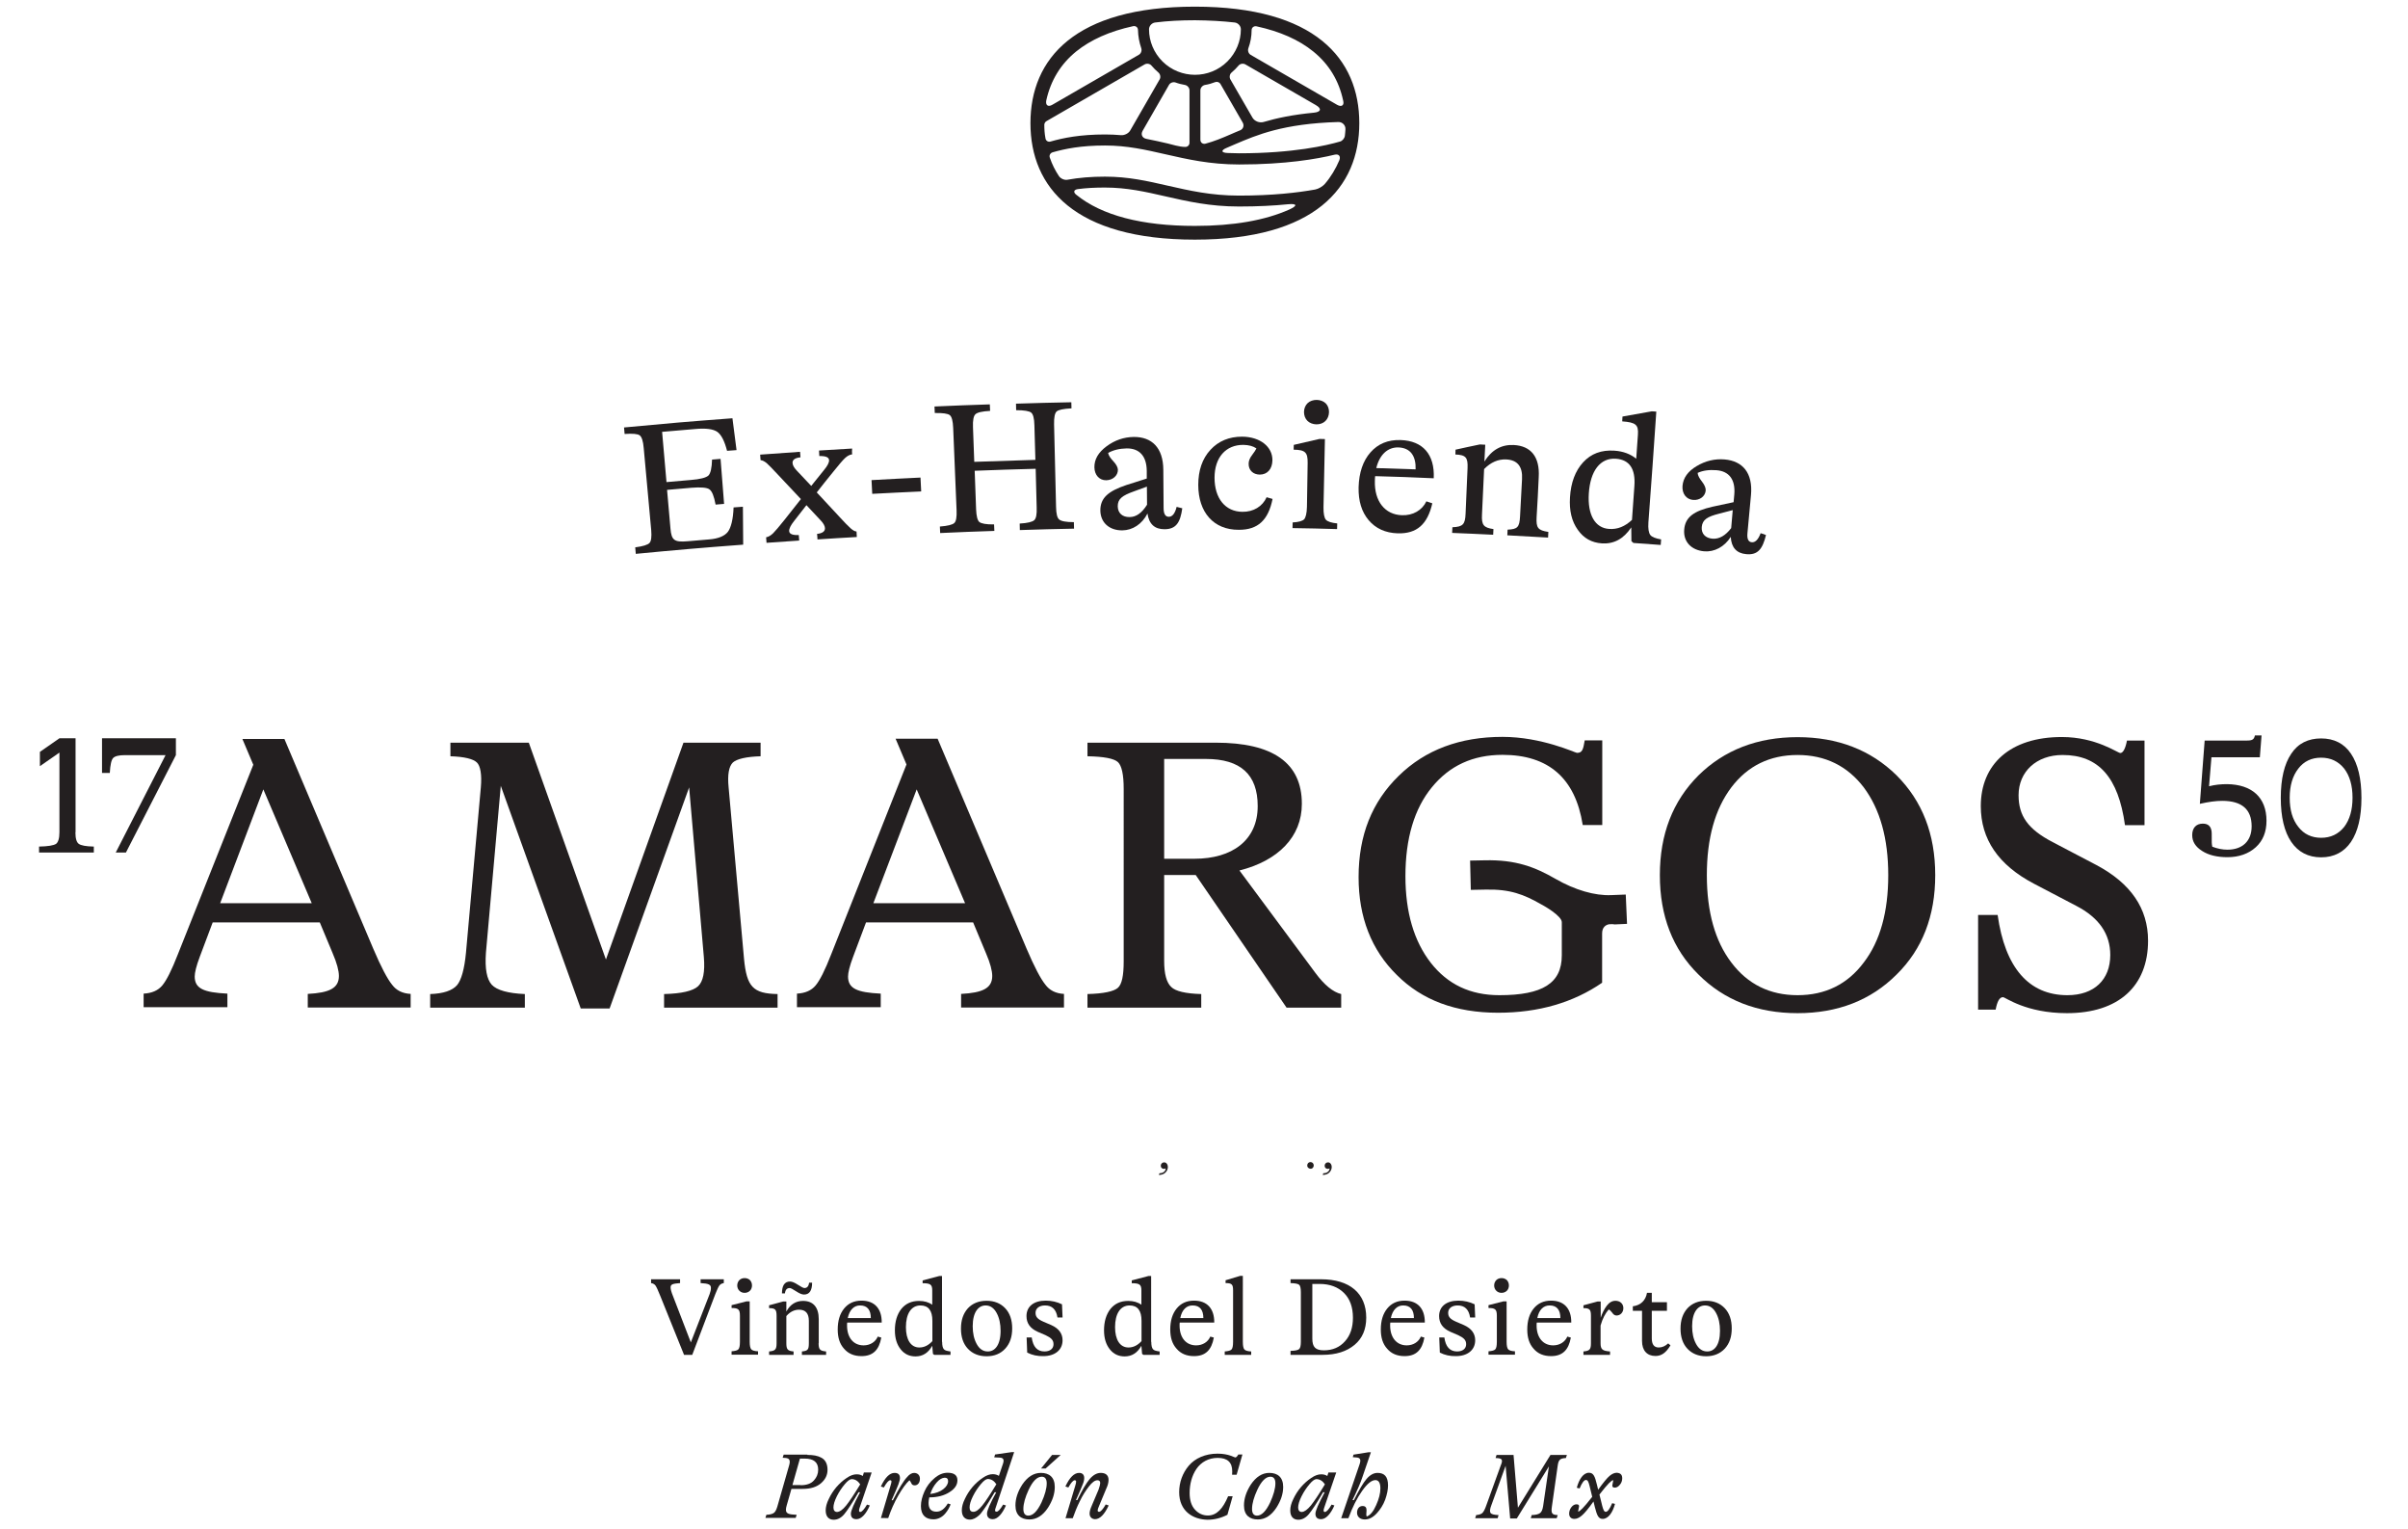 <?xml version="1.0" encoding="utf-8"?>
<!-- Generator: Adobe Illustrator 21.0.0, SVG Export Plug-In . SVG Version: 6.00 Build 0)  -->
<svg version="1.1" id="Capa_1" xmlns="http://www.w3.org/2000/svg" xmlns:xlink="http://www.w3.org/1999/xlink" x="0px" y="0px"
	 viewBox="0 0 1701.7 1080" style="enable-background:new 0 0 1701.7 1080;" xml:space="preserve">
<style type="text/css">
	.st0{fill:#231F20;}
</style>
<g>
	<path class="st0" d="M844.4,4.7c-84.8,0-116.2,36.8-116.2,82.3s31.4,82.3,116.2,82.3S960.6,132.4,960.6,87S929.3,4.7,844.4,4.7
		 M950.8,91.4c-0.1,1.5-0.2,3.1-0.4,4.5c-0.2,1.8-1.7,3.6-3.4,4.1c-9.3,2.7-32.9,8.3-71.4,8.3c-2.7,0-5.4-0.1-8-0.2
		c-4.7-0.2-5-1.9-0.6-3.7c1.9-0.8,3.8-1.6,5.8-2.5c15.3-6.5,34-14.6,73.1-15.7C948.7,86.2,951,88.5,950.8,91.4 M738,88.1
		c0-0.9,0.7-2.1,1.5-2.5l69.4-40.1c1.6-0.9,3.8-0.5,4.9,0.9c0.7,0.8,1.5,1.7,2.3,2.5c0.8,0.8,1.6,1.5,2.5,2.3
		c1.4,1.2,1.8,3.4,0.9,4.9l-20.8,36.1c-1.2,2.1-4.1,3.5-6.5,3.3c-3.6-0.3-7.3-0.5-11.2-0.5c-17.6,0-29.6,2.4-38.6,5
		c-1.8,0.5-3.4-0.6-3.6-2.4C738.2,94.5,738,91.4,738,88.1 M830.8,58.3c2.1,0.8,4.3,1.3,6.5,1.7c1.8,0.3,3.3,2,3.3,3.8v37.1
		c0,1.6-1.3,2.9-2.9,2.9c-4.6,0-9.6-1.8-12.4-2.4c-5.1-1.2-10.1-2.3-15.2-3.3c-2.9-0.6-4.1-3.1-2.6-5.7L826.1,60
		C827,58.4,829.1,57.7,830.8,58.3 M880.1,45.5l49.7,28.7c4.4,2.5,3.8,4.9-1.2,5.4c-14.8,1.4-26.3,3.8-35.7,6.6
		c-2.8,0.8-6.3-0.5-7.8-3.1l-15.6-27c-0.9-1.6-0.5-3.8,0.9-4.9c0.8-0.7,1.7-1.5,2.5-2.3c0.8-0.8,1.5-1.6,2.3-2.5
		C876.3,45,878.5,44.6,880.1,45.5 M862.4,59.2l15.8,27.4c1.2,2.1,0.4,4.6-1.9,5.5c-2.3,0.9-4.5,1.9-6.6,2.8
		c-6.2,2.7-11.8,5-17.8,6.6c-2,0.5-3.6-0.8-3.6-2.8V63.8c0-1.8,1.5-3.5,3.3-3.8c2.5-0.4,4.9-1.1,7.2-2
		C860.1,57.5,861.7,58.1,862.4,59.2 M945,74.1l-61.1-35.3c-1.6-0.9-2.3-3-1.7-4.7c1.5-4.1,2.3-8.4,2.3-12.8c0-1.9,1.7-3.1,3.5-2.7
		c16.5,3.6,29.9,9.5,40.1,17.8c11.1,9,18.1,20.6,21.1,34.7C950.1,74.4,948.1,75.8,945,74.1 M872.6,15.9c2.3,0.3,4.3,2.4,4.3,4.8
		c0,8.4-3.4,16.6-9.5,22.7c-12.6,12.6-33.2,12.6-45.9,0c-6.1-6.1-9.5-14.3-9.5-22.7c0-2.3,1.9-4.5,4.3-4.8
		c8.7-1.1,18.1-1.6,28.2-1.6C854.5,14.4,863.9,14.9,872.6,15.9 M760.6,36.3c10.2-8.2,23.6-14.2,40.1-17.8c1.9-0.4,3.5,0.8,3.5,2.7
		c0.1,4.4,0.9,8.7,2.3,12.8c0.6,1.7-0.1,3.8-1.7,4.7l-61.1,35.3c-3,1.8-5,0.4-4.3-3.1C742.5,56.9,749.5,45.3,760.6,36.3
		 M844.4,159.6c-37.6,0-65.8-7.4-83.8-22l0,0c-2.3-1.8-1.8-3.6,1.1-4c6-0.8,12.3-1.1,19.1-1.1c15.6,0,28.7,3,42.7,6.2
		c15.4,3.5,31.4,7.2,52.1,7.2c13.3,0,24.8-0.6,34.6-1.6c6.5-0.6,6.9,1,1,3.7C894,155.7,871.7,159.6,844.4,159.6 M936.2,130
		c-1.5,1.7-4.5,3.5-6.8,3.9c-12.2,2.2-30.1,4.3-53.8,4.3c-19.8,0-35.3-3.6-50.3-7c-14.4-3.3-27.9-6.4-44.4-6.4
		c-9.7,0-18.3,0.7-26.6,2.2c-2.1,0.4-4.7-0.8-5.9-2.5c-2.7-4-4.9-8.4-6.5-13.1c-0.6-1.6,0.3-3.3,2-3.8c8.8-2.5,20-4.8,37-4.8
		c15.6,0,28.7,3,42.7,6.2c15.4,3.5,31.4,7.2,52.1,7.2c32.9,0,55.1-3.9,67.4-6.9c3-0.7,4.5,1,3.4,3.9
		C943.9,119.3,940.5,125,936.2,130"/>
	<path class="st0" d="M525,358c0.1,10.7,0.1,16.1,0.2,26.8c-30.4,2.3-45.6,3.6-75.9,6.5c-0.2-1.8-0.3-2.8-0.4-4.6
		c5.5-0.7,8.9-1.8,10.1-3.1c1.2-1.3,1.6-4.3,1.2-9.1c-2.1-23.2-3.2-34.8-5.3-58c-0.4-4.9-1.4-7.8-2.8-8.9c-1.5-1.1-5-1.4-10.7-1
		c-0.2-1.8-0.3-2.8-0.4-4.6c30.6-2.9,45.9-4.2,76.6-6.5c1.2,9,1.8,13.5,2.9,22.5c-2.7,0.2-4,0.3-6.7,0.5c-1.8-6.9-4-11.3-6.9-13.4
		c-2.9-2-8.1-2.7-15.6-2c-9.4,0.8-14,1.2-23.4,2c1.3,14.2,1.9,21.3,3.1,35.5c6.9-0.6,10.3-0.9,17.2-1.5c6.5-0.5,10.7-1.6,12.4-3.1
		c1.6-1.6,2.4-5.4,2.6-11.3c2.4-0.2,3.6-0.3,6-0.5c1,12.7,1.5,19.1,2.5,31.8c-2.4,0.2-3.6,0.3-6,0.5c-1.1-5.9-2.5-9.5-4.4-10.8
		c-1.8-1.3-6.2-1.6-12.7-1.1c-6.9,0.6-10.3,0.9-17.2,1.5c1,10.9,1.4,16.4,2.4,27.3c0.7,8.3,2.7,9.8,12.1,9c6.1-0.5,9.1-0.8,15.2-1.3
		c6.5-0.5,11-2.4,13.3-5.4c2.2-3,3.7-8.8,4-17.2C521,358.3,522.4,358.2,525,358"/>
	<path class="st0" d="M602.2,321c-1.7,0.2-3.4,1.1-5.1,2.7c-1.7,1.6-4.3,4.7-8,9.3c-4.8,5.9-7.2,8.9-11.9,14.9
		c6.4,6.8,9.5,10.2,15.8,17c7.5,8.1,9.8,10.4,12.3,10.6c0.1,1.6,0.1,2.4,0.2,3.9c-11.1,0.6-16.7,1-27.8,1.7
		c-0.1-1.6-0.1-2.4-0.3-3.9c3.8-0.4,5.7-1.8,5.6-4.1c-0.1-1.6-1.1-3.4-3-5.4c-4-4.3-6.1-6.5-10.1-10.8c-3.5,4.5-5.3,6.8-8.8,11.3
		c-2.3,2.9-3.5,5.3-3.4,7c0.1,2.1,2.5,3,6.8,2.8c0.1,1.6,0.2,2.4,0.3,3.9c-9.2,0.6-13.8,0.9-23.1,1.6c-0.1-1.6-0.2-2.4-0.3-3.9
		c1.7-0.3,3.4-1.3,5-2.9c1.6-1.6,4.2-4.7,7.9-9.3c4.6-5.9,7-8.9,11.7-14.8c-6.4-6.8-9.6-10.2-16-17c-3.9-4.2-6.7-7.1-8.2-8.4
		c-1.6-1.3-3-2-4.3-2.1c-0.1-1.6-0.2-2.4-0.3-3.9c11.3-0.8,16.9-1.2,28.2-2c0.1,1.6,0.2,2.4,0.3,3.9c-3.9,0.4-5.8,1.8-5.6,4.1
		c0.1,1.6,1.2,3.4,3,5.3c4.1,4.3,6.1,6.5,10.2,10.8c3.6-4.5,5.4-6.8,9.1-11.3c2.4-2.9,3.6-5.2,3.5-6.9c-0.1-2.1-2.5-3-6.9-2.9
		c-0.1-1.6-0.1-2.4-0.2-3.9c9.4-0.6,14.1-0.9,23.4-1.4C602,318.7,602.1,319.5,602.2,321"/>
	<path class="st0" d="M650.5,337.4c0.2,3.9,0.3,5.9,0.5,9.8c-13.8,0.6-20.7,1-34.6,1.7c-0.2-3.9-0.3-5.8-0.5-9.7
		C629.7,338.4,636.7,338.1,650.5,337.4"/>
	<path class="st0" d="M757.2,288.5c-5.7,0.3-9.1,1-10.5,2.2c-1.3,1.2-1.9,4.3-1.8,9.1c0.6,23.3,0.8,35,1.4,58.3
		c0.1,4.9,0.8,7.8,2.2,8.9c1.3,1.2,4.8,1.9,10.4,1.9c0,1.8,0.1,2.8,0.1,4.6c-15.3,0.3-23,0.5-38.3,1c-0.1-1.8-0.1-2.8-0.1-4.6
		c5.6-0.3,9-1.2,10.3-2.4c1.3-1.2,1.9-4.1,1.7-9c-0.3-10.9-0.4-16.4-0.7-27.3c-17.2,0.5-25.9,0.7-43.1,1.4c0.4,10.9,0.6,16.4,1,27.3
		c0.2,4.9,1,7.8,2.3,8.9c1.4,1.1,4.8,1.8,10.4,1.7c0.1,1.8,0.1,2.8,0.2,4.6c-15.3,0.5-23,0.8-38.3,1.5c-0.1-1.8-0.1-2.8-0.2-4.6
		c5.5-0.4,9-1.3,10.2-2.5c1.3-1.2,1.8-4.2,1.6-9c-0.9-23.3-1.4-34.9-2.4-58.2c-0.2-4.9-1-7.9-2.4-9c-1.4-1.1-4.9-1.6-10.6-1.5
		c-0.1-1.8-0.1-2.8-0.2-4.6c15.6-0.7,23.5-1,39.1-1.5c0.1,1.8,0.1,2.8,0.2,4.6c-5.7,0.3-9.1,1.1-10.4,2.4c-1.3,1.2-1.9,4.3-1.7,9.2
		c0.4,9.8,0.5,14.6,0.9,24.4c17.3-0.6,25.9-0.9,43.2-1.4c-0.3-9.8-0.4-14.6-0.7-24.4c-0.1-4.9-0.9-7.9-2.3-9
		c-1.4-1.1-4.9-1.7-10.6-1.7c-0.1-1.8-0.1-2.8-0.1-4.6c15.6-0.5,23.5-0.7,39.1-1C757.1,285.7,757.1,286.6,757.2,288.5"/>
	<path class="st0" d="M835.5,359.1c-1.4,10-4.3,14.8-12.6,14.8c-6.9,0-10.9-3.6-12-11.1c-3.8,7.5-10.5,11.8-17.7,11.9
		c-9.1,0.1-15.4-5.3-15.6-13.9c-0.1-9,5.6-13.8,18.3-18.1c5.8-1.9,8.7-2.8,14.5-4.6c0-2.2,0-3.2,0-5.4c-0.1-10.5-5.2-16-14.2-15.9
		c-5.2,0.1-9.5,1.2-13.1,3.2c0.3,1.8,1.7,3.8,3.7,5.9c2,2.1,3.1,4.2,3.2,5.9c0.1,4.1-3.5,7.4-8.2,7.5c-4.9,0.1-8.3-3.7-8.4-9.1
		c-0.1-5.7,2.8-10.6,8.6-14.9c5.8-4.3,12.2-6.5,19.2-6.6c12.7-0.1,20.8,7.5,20.9,23.2c0.1,10.8,0.1,16.2,0.2,27
		c0,4.1,1.2,6.2,3.7,6.2c2.5,0,4.4-2.4,5.5-7C833.1,358.5,833.9,358.7,835.5,359.1 M810.6,356.6c0-5.1-0.1-7.7-0.1-12.8
		c-3.7,1.4-5.6,2-9.3,3.4c-8.1,2.9-11.4,5.3-11.3,10.6c0.1,4.7,3.3,7.6,8.4,7.5C803,365.3,807,362.3,810.6,356.6"/>
	<path class="st0" d="M846.8,342.6c0-10.2,2.8-18.5,8.6-24.8c5.7-6.2,13.2-9.3,22.4-9.3c12.7,0.1,21.5,7.1,21.4,16.7
		c-0.1,6.2-3.6,10.1-8.9,10.1c-4.7,0-8-3.1-7.9-7.7c0-2,0.8-4,2.5-6.2c1.6-2.1,2.6-3.7,3-4.6c-2.3-1.6-5.3-2.4-9.2-2.5
		c-12.5-0.1-20.4,9-20.4,23.2c0,14.6,7.6,24,19.7,24.1c7.8,0.1,14.2-3.8,17.1-10.3c1.7,0.5,2.5,0.7,4.2,1.2
		c-3,14.9-10.3,21.9-23.9,21.8C857.7,374.4,846.8,362,846.8,342.6"/>
	<path class="st0" d="M913.4,373.1c0-1.6,0-2.4,0.1-4c4.1-0.2,6.9-1,8.1-2.2c1.1-1.2,1.9-4.2,2-8.8c0.2-12.4,0.3-18.6,0.5-31
		c0.1-7.5-1.7-9.3-9.9-9.4c0-1.4,0-2.1,0.1-3.4c7.3-1.7,10.9-2.5,18.2-4.2c1.5,0,2.3,0,3.8,0.1c-0.4,19.3-0.6,28.9-1,48.1
		c-0.1,4.6,0.6,7.7,1.7,8.9c1.2,1.3,3.9,2.2,8,2.6c0,1.6-0.1,2.4-0.1,4C932.2,373.4,925.9,373.3,913.4,373.1 M923.9,297.3
		c-3.2-3.2-3.2-9.3,0.2-12.5c3.3-3.1,9.6-3,12.8,0.2c3.2,3.2,3,9.4-0.3,12.5C933.3,300.7,927.1,300.5,923.9,297.3"/>
	<path class="st0" d="M971.8,336.4c-0.1,0.7-0.2,1.8-0.2,3.4c-0.4,14.2,7,23.8,19.1,24.2c7.8,0.3,14.3-3.5,17.3-9.8
		c1.7,0.5,2.5,0.8,4.2,1.4c-3.4,14.8-10.9,21.6-24.5,21.2c-8.7-0.3-15.5-3.4-20.5-9.3c-4.9-5.8-7.3-13.5-7.1-23.2
		c0.3-10.4,3.1-18.7,8.4-24.7c5.3-6,12.3-9,21.3-8.7c15.7,0.5,24.2,10.2,23.4,27C996.6,337.1,988.4,336.9,971.8,336.4 M972.6,330.7
		c11.1,0.3,16.7,0.5,27.8,0.9c0.3-9.4-3.6-15.2-12.2-15.5C980.7,315.9,974.9,321.2,972.6,330.7"/>
	<path class="st0" d="M1085.9,365.4c-0.4,7.5,0.9,9.3,8.3,10.4c-0.1,1.6-0.1,2.4-0.2,4c-11.5-0.7-17.3-1-28.8-1.6
		c0.1-1.6,0.1-2.4,0.2-4c7-0.3,8.4-1.7,8.8-9.4c0.6-10.5,0.8-15.8,1.4-26.3c0.5-8.8-3.2-13.5-11.1-13.9c-5.7-0.3-11,2-15.7,6.8
		c-0.6,12.9-0.9,19.3-1.5,32.1c-0.4,7.5,1.2,9.3,8.1,10.3c-0.1,1.6-0.1,2.4-0.2,4c-11.6-0.6-17.4-0.8-29-1.3c0.1-1.6,0.1-2.4,0.2-4
		c7.4-0.3,9-2,9.3-9.5c0.6-12.9,0.9-19.4,1.4-32.3c0.3-7.5-1.2-9.3-8.6-9.6c0.1-1.4,0.1-2.1,0.1-3.4c6.9-1.5,10.3-2.3,17.2-3.7
		c1.5,0.1,2.2,0.1,3.8,0.2c-0.2,4.7-0.3,7.1-0.6,11.9c5.1-8.2,12-12.1,20.7-11.7c12.2,0.6,18.5,8.4,17.7,22.6
		C1086.9,348.2,1086.6,353.9,1085.9,365.4"/>
	<path class="st0" d="M1164.9,369.1c-0.3,4.3,0.2,7.3,1.3,8.8c1.1,1.5,3.7,2.5,7.7,3.2c-0.1,1.6-0.2,2.4-0.3,3.9
		c-7.7-0.6-11.6-0.9-19.3-1.4c-0.5-0.5-0.8-0.8-1.4-1.3c0-3.9-0.1-5.8-0.1-9.7c-5.4,8.1-12.2,11.8-20.7,11.3
		c-7.3-0.5-12.9-3.6-17.1-9.6c-4.3-6-6.1-13.6-5.5-22.9c0.6-10.4,3.7-18.7,9.3-24.8c5.6-6.1,12.9-8.8,22-8.2
		c6.3,0.4,11.5,2.4,15.5,5.7c0.5-6.8,0.7-10.2,1.2-17c0.5-7-1.5-8.7-11.1-9.4c0.1-1.4,0.1-2.1,0.2-3.4c8.3-1.5,12.4-2.2,20.7-3.7
		c1.3,0.1,1.9,0.1,3.2,0.2C1168.4,322.2,1167.2,337.8,1164.9,369.1 M1153.3,367.3c0.7-9.6,1-14.4,1.7-23.9
		c0.9-12.2-3.5-18.6-13-19.3c-11.2-0.8-18.2,8.7-19.2,24.5c-1,15.1,4.4,24.5,14.4,25.1C1143,374.1,1148.3,372,1153.3,367.3"/>
	<path class="st0" d="M1248,378c-2.4,9.8-5.7,14.3-14,13.5c-6.8-0.6-10.5-4.7-10.9-12.2c-4.5,7.1-11.6,10.8-18.8,10.2
		c-9.1-0.8-14.8-6.8-14.1-15.3c0.7-8.9,6.9-13.2,20-16.2c5.9-1.3,8.9-1.9,14.9-3.2c0.2-2.2,0.3-3.2,0.5-5.4
		c0.9-10.5-3.6-16.5-12.6-17.2c-5.2-0.4-9.6,0.2-13.3,1.9c0.1,1.9,1.3,3.9,3.1,6.2c1.8,2.3,2.7,4.5,2.6,6.2
		c-0.3,4.1-4.2,7.1-8.9,6.7c-4.9-0.4-7.9-4.5-7.5-9.9c0.5-5.7,3.8-10.3,10-14c6.2-3.7,12.8-5.3,19.8-4.7c12.7,1.1,20,9.5,18.6,25.1
		c-1,10.8-1.5,16.2-2.5,26.9c-0.4,4.1,0.6,6.3,3.1,6.5c2.5,0.2,4.6-2,6.2-6.4C1245.7,377.1,1246.5,377.4,1248,378 M1223.4,373.1
		c0.5-5.1,0.7-7.6,1.1-12.7c-3.8,1-5.7,1.5-9.6,2.5c-8.3,2.1-11.8,4.2-12.3,9.4c-0.4,4.7,2.5,7.9,7.7,8.3
		C1215,380.9,1219.4,378.4,1223.4,373.1"/>
	<path class="st0" d="M263.8,670.3c5.5,12.9,9.9,21.2,13.2,25.3c3,4.1,7.4,6.3,13.2,6.6v9.6h-72.7v-9.6c15.4-0.8,22-4.1,22-12.7
		c0-3.6-1.4-9.1-4.4-16l-9.1-21.8h-75.7l-9.1,24.2c-2.5,6.6-3.6,11.3-3.6,14c0,8.5,6.3,11.3,23.1,12.1v9.6h-59.2v-9.6
		c5.8-0.3,10.2-2.2,13.2-5.8c3-3.6,6.6-10.7,11-22L179,540.3l-7.7-18.2H201L263.8,670.3z M155.6,638.1h64.7l-34.2-80.4L155.6,638.1z
		"/>
	<path class="st0" d="M525.8,677.5c1.9,19.6,6.3,24.5,23.7,24.8v9.6h-80.2v-9.6c12.4-0.3,20.4-2.2,24-5.5c3.6-3.3,5-10.2,4.1-20.7
		L487,556.3l-56.2,156.2h-20.4l-56.5-157.3l-10.5,117.9c-0.8,11.3,0.6,18.7,4.1,22.6c3.6,3.9,11.6,6.1,23.4,6.6v9.6h-66.9v-9.6
		c9.4-0.3,15.7-2.5,19-6.3c3-3.6,5.2-11.3,6.3-22.9l10.5-116.8c0.8-9.1-0.3-15.2-2.8-17.6c-2.5-2.5-8.8-4.1-18.7-4.4v-9.6h55.4
		l54.5,153.2l54.8-153.2h54.5v9.6c-10.2,0.3-16.8,1.9-19.6,4.4c-2.8,2.8-3.9,8.5-3,17.6L525.8,677.5z"/>
	<path class="st0" d="M725.5,670.3c5.5,12.9,9.9,21.2,13.2,25.3c3,4.1,7.4,6.3,13.2,6.6v9.6h-72.7v-9.6c15.4-0.8,22-4.1,22-12.7
		c0-3.6-1.4-9.1-4.4-16l-9.1-21.8H612l-9.1,24.2c-2.5,6.6-3.6,11.3-3.6,14c0,8.5,6.3,11.3,23.1,12.1v9.6h-59.2v-9.6
		c5.8-0.3,10.2-2.2,13.2-5.8c3-3.6,6.6-10.7,11-22l53.2-134.1l-7.7-18.2h29.7L725.5,670.3z M617.2,638.1H682l-34.2-80.4L617.2,638.1
		z"/>
	<path class="st0" d="M929.6,687.4c6.3,8.5,12.4,13.5,18.2,14.9v9.6h-38.6L845,618.2h-22.3v60.6c0,9.4,1.7,15.4,5,18.5
		c3,3,10.2,4.7,21.2,5v9.6h-80.4v-9.6c11.6-0.3,18.7-1.9,21.5-4.4s4.1-8.5,4.1-18.7V557.4c0-10.2-1.4-16.5-4.1-19s-9.9-3.9-21.5-4.1
		v-9.6h90.6c40.5,0,60.9,14.3,60.9,43.2c0,23.4-16.8,40.2-44.1,47.1L929.6,687.4z M822.7,606.7h21.5c26.4,0,44.6-12.9,44.6-37.2
		c0-22.3-12.1-33.3-36.6-33.3h-29.5V606.7z"/>
	<path class="st0" d="M1270.3,715.8c-28.4,0-51.8-9.1-70-27.3c-18.2-17.9-27.3-41.3-27.3-70.2c0-28.9,9.1-52.3,27.3-70.5
		c18.2-17.9,41.6-27,70-27c28.4,0,51.8,9.1,70,27c18.2,18.2,27.3,41.6,27.3,70.5c0,28.9-9.1,52.3-27.3,70.2
		C1322.1,706.7,1298.7,715.8,1270.3,715.8 M1270.3,703.1c19.6,0,35.3-7.7,46.8-23.1c11.6-15.1,17.3-35.8,17.3-61.7
		c0-25.9-5.8-46.6-17.3-62c-11.6-15.2-27.3-22.9-46.8-22.9c-19.6,0-35.3,7.7-46.8,22.9c-11.6,15.4-17.3,36.1-17.3,62
		c0,25.9,5.8,46.6,17.3,61.7C1235.1,695.4,1250.8,703.1,1270.3,703.1"/>
	<path class="st0" d="M1415.5,704.5c-2.5,0-4.1,3-5.2,8.8h-12.4v-66.9h13.8c5.2,37.2,22,56.7,49.3,56.7c19,0,30.3-11,30.3-28.4
		c0-14.9-8-26.4-24-34.7l-30-15.7c-25.1-13.2-37.5-31.4-37.5-54.8c0-29.5,20.7-48.8,57.3-48.8c24.2,0,39.4,11.3,41.3,11.3
		s3.6-3,4.7-8.8h12.4V583h-13.8c-4.7-33.9-18.7-49.6-44.1-49.6c-18.5,0-31.1,11.8-31.1,28.4c0,14.6,6.6,24,24,33.1l31.1,16.3
		c24.2,12.9,36.4,30.6,36.4,53.4c0,32-20.7,51.2-57.3,51.2C1431.5,715.8,1417.2,704.5,1415.5,704.5"/>
	<path class="st0" d="M1141.1,653.1l8.7-0.4l-0.9-20.7l-10.3,0.4c-11.6,0.5-25.6-3.6-39.2-11.4c-14.7-8.5-28.3-13.7-50.1-13.2
		l-10.4,0.2l0.5,20.7l10.4-0.2c17.3-0.4,27.1,3.4,39.3,10.4c0.4,0.2,0.9,0.5,1.3,0.7l0,0c0,0,13.6,7.5,13.3,12.1V675
		c0,19.6-13.5,28.1-44.1,28.1c-20.7,0-36.6-7.7-48.5-22.9c-11.8-15.2-17.9-35.5-17.9-61.2c0-26.7,6.3-47.7,18.7-62.8
		c12.4-15.2,28.9-22.9,49.9-22.9c32.5,0,51.5,16.5,56.7,49.6h13.8v-59.8h-12.4c-1.1,6.9-1.9,8.8-5.5,8.8c-1.1,0-24.8-11.3-52.6-11.3
		c-30,0-54.5,9.1-73.3,27.5c-19,18.5-28.4,42.1-28.4,71.6c0,28.4,9.1,51.5,27,69.1c17.9,17.9,41.6,26.7,71.6,26.7
		c28.6,0,53.2-7.2,73.5-21.2v-34.8c0-4.4,2.5-6,4.8-6.5c0.8,0,1.6,0,2.4-0.1L1141.1,653.1z"/>
	<path class="st0" d="M53.3,588c0,4.4,0.8,7.1,2.4,8.2c1.5,1.1,5,1.8,10.6,1.9v4.2H27.6v-4.2c6.3-0.1,10.3-0.8,12-1.9
		c1.5-1.1,2.4-3.8,2.4-8.2v-56.3l-13.8,9.6v-10.1l13.8-9.6h11.4V588z"/>
	<path class="st0" d="M72.2,521.6h52.1v11.9L89,602.3h-7.2l35.2-68.8H88.3c-4.3,0-7,0.7-8.3,2c-1.3,1.3-2.1,4.9-2.4,10.6h-5.5V521.6
		z"/>
	<path class="st0" d="M1601.7,579.9c0,7.8-2.5,14.1-7.6,18.7c-5.1,4.6-11.9,7-20,7c-7.2,0-13.3-1.4-17.9-4.4c-4.6-2.9-7-6.5-7-11.2
		c0-5.1,2.8-8.1,7.5-8.1c3.7,0,5.7,1.8,6.2,5.5c0.1,0.6,0.1,2,0.1,4.5c-0.1,2.5,0,4.5,0.4,6.3c3.7,1.4,7.2,2.1,10.7,2.1
		c10.6,0,17.1-6.1,17.1-16.5c0-12-6.9-18-20.8-18c-4.4,0-9.6,0.7-15.8,2.1l3.4-44.7h29.8c3.8,0,5.1-0.7,5.7-3.6h4.7l-1.2,15.4h-34.2
		l-1.7,20.5c4.2-1.1,8.3-1.5,12.7-1.5C1591.3,554.2,1601.7,563.3,1601.7,579.9"/>
	<path class="st0" d="M1640.3,521.7c9.1,0,16.3,3.6,21.1,10.8c4.9,7.2,7.4,17.7,7.4,31.2c0,13.5-2.5,23.8-7.4,31.1
		c-4.9,7.2-12,10.9-21.1,10.9c-9.1,0-16.2-3.7-21.1-10.9c-4.9-7.2-7.4-17.6-7.4-31.1c0-13.5,2.5-24,7.4-31.2
		C1624,525.2,1631.2,521.7,1640.3,521.7 M1640.3,535.3c-6.8,0-12.2,2.6-16.1,7.7c-4,5.1-6.1,12-6.1,20.6c0,8.7,2,15.5,6.1,20.6
		c3.9,5.1,9.4,7.7,16.1,7.7c6.8,0,12.2-2.6,16.3-7.7c3.9-5.1,5.9-12,5.9-20.6c0-8.7-2-15.5-5.9-20.6
		C1652.5,537.9,1647.1,535.3,1640.3,535.3"/>
	<path class="st0" d="M495,903.8h16.5v2.7c-1.4,0.2-2.5,0.8-3.2,1.8c-0.7,1-1.6,3-2.8,6l-16.3,42.9h-5.8l-16.7-41.4
		c-1.6-4.1-2.8-6.6-3.5-7.6c-0.7-0.9-1.7-1.5-3.1-1.7v-2.7h20.5v2.7c-5.4,0.4-6.7,0.9-6.7,3.1c0,1.2,0.5,3.2,1.7,6.1l12.6,32.7
		l13.3-34.2c0.6-1.6,0.9-3,0.9-4.3c0-2.3-1.6-3.1-7.3-3.4V903.8z"/>
	<path class="st0" d="M517,957.1v-2.4c2.4-0.2,4.1-0.6,4.8-1.4c0.7-0.7,1.1-2.5,1.1-5.3v-18.4c0-4.5-1.1-5.5-5.9-5.5v-2l10.6-2.7
		h2.2v28.6c0,2.7,0.4,4.5,1.1,5.3c0.7,0.8,2.4,1.3,4.8,1.4v2.4H517z M522.5,911.9c-2-1.9-2-5.5,0-7.5c1.9-1.9,5.5-1.9,7.5,0
		c1.9,2,1.9,5.6,0,7.5C528,913.9,524.4,913.9,522.5,911.9"/>
	<path class="st0" d="M578.5,948.9c0,4.5,0.9,5.5,5.3,5.9v2.4h-17.1v-2.4c4.2-0.4,4.9-1.3,4.9-5.9v-15.7c0-5.3-2.3-7.9-6.9-7.9
		c-3.4,0-6.4,1.5-9,4.5v19.1c0,4.5,0.9,5.5,5.1,5.9v2.4h-17.3v-2.4c4.4-0.4,5.3-1.4,5.3-5.9v-19.2c0-4.5-0.9-5.5-5.3-5.5v-2l10-2.7
		h2.2v7.1c2.7-5,6.7-7.5,11.8-7.5c7.1,0,11.1,4.4,11.1,12.9V948.9z M554.7,913.8h-2.1c0-5.6,1.9-8.4,5.7-8.4c1.5,0,3.3,0.8,5.6,2.3
		c2.3,1.5,3.8,2.3,4.6,2.3c1.9,0,3-1.3,3.3-3.8h2.1c0,5.6-1.9,8.4-5.7,8.4c-1.5,0-3.3-0.8-5.6-2.3c-2.3-1.5-3.8-2.3-4.5-2.3
		C556.1,910,555,911.2,554.7,913.8"/>
	<path class="st0" d="M598.7,934.5c-0.1,0.4-0.1,1.1-0.1,2c0,8.5,4.5,14,11.7,14c4.6,0,8.4-2.4,10-6.2l2.5,0.7
		c-1.6,8.9-6,13.1-14,13.1c-5.2,0-9.3-1.7-12.3-5.2c-3.1-3.4-4.5-7.9-4.5-13.6c0-6.2,1.5-11.1,4.5-14.8c3-3.7,7.1-5.6,12.3-5.6
		c9.2,0,14.4,5.6,14.3,15.5H598.7z M599.1,931.2h16.3c0-5.6-2.4-8.9-7.5-8.9C603.6,922.2,600.3,925.4,599.1,931.2"/>
	<path class="st0" d="M665.8,948c0,2.6,0.4,4.3,1.2,5.2c0.7,0.9,2.3,1.3,4.7,1.6v2.4h-11.5l-0.9-0.7l-0.5-5.7
		c-2.8,5-6.7,7.5-11.8,7.5c-4.3,0-7.8-1.6-10.5-5c-2.7-3.4-4.1-7.8-4.1-13.4c0-6.2,1.5-11.2,4.5-15.1c3.1-3.8,7.2-5.7,12.6-5.7
		c3.7,0,6.8,0.9,9.3,2.7v-10.1c0-4.2-1.3-5.1-6.8-5.1v-2l11.8-3.1h1.9V948z M658.9,947.5v-14.3c0-7.3-2.8-10.9-8.4-10.9
		c-6.6,0-10.3,5.9-10.3,15.3c0,9,3.5,14.4,9.5,14.4C653.1,952,656.1,950.5,658.9,947.5"/>
	<path class="st0" d="M697.2,958.2c-5.5,0-9.9-1.8-13.2-5.3c-3.3-3.5-4.9-8.3-4.9-14.2c0-6,1.6-10.7,4.9-14.4
		c3.3-3.5,7.7-5.3,13.2-5.3c5.5,0,9.9,1.8,13.2,5.3c3.3,3.5,4.9,8.3,4.9,14.2c0,6-1.6,10.7-4.9,14.3
		C707.1,956.4,702.7,958.2,697.2,958.2 M707.1,940.2c0-4.9-0.9-9.1-2.8-12.6c-1.9-3.5-4.5-5.3-7.8-5.3c-4.9,0-9.1,4.5-9.1,14.7
		c0,4.9,0.9,9,2.8,12.5c1.9,3.5,4.5,5.3,7.8,5.3C702.9,954.9,707.1,950.5,707.1,940.2"/>
	<path class="st0" d="M725.9,955.6l-0.4-10.7h3.6c0.9,6.6,3.9,9.9,9,9.9c4,0,6.4-2,6.4-5.1c0-2.9-1.6-4.5-5.6-6.4l-5.6-2.4
		c-5.3-2.4-7.9-6-7.9-11.1c0-6.8,5.2-10.9,13.6-10.9c4.2,0,8,0.9,11.5,2.6l0.4,9.3h-3.6c-0.9-5.7-3.8-8.5-8.8-8.5
		c-4,0-6.7,2-6.7,5.2c0,2.9,1.5,4.5,5.6,6.3l5.6,2.4c5.3,2.4,7.9,6,7.9,10.7c0,6.8-5.3,11.2-13.6,11.2
		C733.2,958.2,729.4,957.4,725.9,955.6"/>
	<path class="st0" d="M813.6,948c0,2.6,0.4,4.3,1.2,5.2c0.7,0.9,2.3,1.3,4.7,1.6v2.4H808l-0.9-0.7l-0.5-5.7c-2.8,5-6.7,7.5-11.8,7.5
		c-4.3,0-7.8-1.6-10.5-5c-2.7-3.4-4.1-7.8-4.1-13.4c0-6.2,1.5-11.2,4.5-15.1c3.1-3.8,7.2-5.7,12.6-5.7c3.7,0,6.8,0.9,9.3,2.7v-10.1
		c0-4.2-1.3-5.1-6.8-5.1v-2l11.8-3.1h1.9V948z M806.7,947.5v-14.3c0-7.3-2.8-10.9-8.4-10.9c-6.6,0-10.3,5.9-10.3,15.3
		c0,9,3.5,14.4,9.5,14.4C800.9,952,803.9,950.5,806.7,947.5"/>
	<path class="st0" d="M833.7,934.5c-0.1,0.4-0.1,1.1-0.1,2c0,8.5,4.5,14,11.7,14c4.6,0,8.4-2.4,10-6.2l2.5,0.7
		c-1.6,8.9-6,13.1-14,13.1c-5.2,0-9.3-1.7-12.3-5.2c-3.1-3.4-4.5-7.9-4.5-13.6c0-6.2,1.5-11.1,4.5-14.8c3-3.7,7.1-5.6,12.3-5.6
		c9.2,0,14.4,5.6,14.3,15.5H833.7z M834.1,931.2h16.3c0-5.6-2.4-8.9-7.5-8.9C838.5,922.2,835.2,925.4,834.1,931.2"/>
	<path class="st0" d="M878.3,948.1c0,2.7,0.4,4.6,1.1,5.3c0.7,0.8,2.4,1.3,4.8,1.4v2.4h-18.7v-2.4c2.4-0.2,4.1-0.6,4.8-1.4
		c0.7-0.7,1.1-2.5,1.1-5.3v-36.5c0-4.2-0.9-5.1-5.3-5.1v-2l10.3-3.1h1.9V948.1z"/>
	<path class="st0" d="M912,957.1v-2.7c3.3-0.1,5.3-0.5,6.1-1.3c0.8-0.7,1.2-2.4,1.2-5.3v-34.7c0-2.9-0.4-4.7-1.2-5.4
		c-0.8-0.7-2.8-1.1-6.1-1.2v-2.7h21.6c20.2,0,31.9,9.9,31.9,27.1c0,8.2-2.7,14.6-8.2,19.2c-5.6,4.7-13.1,7.1-22.7,7.1H912z
		 M950.5,947.6c3.8-4.2,5.6-9.8,5.6-16.6c0-7.5-2.1-13.3-6.3-17.5c-4.2-4.2-10-6.4-17.3-6.4h-5.1v38.6c0,6,2.2,8.3,8.2,8.3
		C941.7,954,946.7,951.9,950.5,947.6"/>
	<path class="st0" d="M982.5,934.5c-0.1,0.4-0.1,1.1-0.1,2c0,8.5,4.6,14,11.7,14c4.6,0,8.4-2.4,10-6.2l2.5,0.7
		c-1.6,8.9-6,13.1-14,13.1c-5.2,0-9.3-1.7-12.3-5.2c-3.1-3.4-4.5-7.9-4.5-13.6c0-6.2,1.5-11.1,4.5-14.8c3-3.7,7.1-5.6,12.3-5.6
		c9.2,0,14.4,5.6,14.3,15.5H982.5z M982.9,931.2h16.3c0-5.6-2.4-8.9-7.5-8.9C987.4,922.2,984.1,925.4,982.9,931.2"/>
	<path class="st0" d="M1017.5,955.6l-0.4-10.7h3.6c0.9,6.6,3.9,9.9,9,9.9c4,0,6.4-2,6.4-5.1c0-2.9-1.6-4.5-5.6-6.4l-5.6-2.4
		c-5.3-2.4-7.9-6-7.9-11.1c0-6.8,5.2-10.9,13.6-10.9c4.2,0,8,0.9,11.5,2.6l0.4,9.3h-3.6c-0.9-5.7-3.8-8.5-8.8-8.5
		c-4,0-6.7,2-6.7,5.2c0,2.9,1.5,4.5,5.6,6.3l5.6,2.4c5.3,2.4,7.9,6,7.9,10.7c0,6.8-5.3,11.2-13.6,11.2
		C1024.8,958.2,1021,957.4,1017.5,955.6"/>
	<path class="st0" d="M1051.9,957.1v-2.4c2.4-0.2,4.1-0.6,4.8-1.4c0.7-0.7,1.1-2.5,1.1-5.3v-18.4c0-4.5-1.1-5.5-5.9-5.5v-2l10.6-2.7
		h2.2v28.6c0,2.7,0.4,4.5,1.1,5.3c0.7,0.8,2.4,1.3,4.8,1.4v2.4H1051.9z M1057.4,911.9c-2-1.9-2-5.5,0-7.5c1.9-1.9,5.5-1.9,7.5,0
		c1.9,2,1.9,5.6,0,7.5C1062.9,913.9,1059.3,913.9,1057.4,911.9"/>
	<path class="st0" d="M1086,934.5c-0.1,0.4-0.1,1.1-0.1,2c0,8.5,4.6,14,11.7,14c4.6,0,8.4-2.4,10-6.2l2.5,0.7
		c-1.6,8.9-6,13.1-14,13.1c-5.2,0-9.3-1.7-12.3-5.2c-3.1-3.4-4.5-7.9-4.5-13.6c0-6.2,1.5-11.1,4.5-14.8c3-3.7,7.1-5.6,12.3-5.6
		c9.2,0,14.4,5.6,14.3,15.5H1086z M1086.4,931.2h16.3c0-5.6-2.4-8.9-7.5-8.9C1090.8,922.2,1087.5,925.4,1086.4,931.2"/>
	<path class="st0" d="M1147.2,924.2c0,3.1-2.2,5.2-4.8,5.2c-1.2,0-2.2-0.6-3.1-2c-1-1.3-1.8-2-2.4-2.3c-2.4,2.7-4.4,6.4-5.8,11.4
		v12.4c0,4.5,1.3,5.5,6.7,5.9v2.4H1119v-2.4c4.4-0.4,5.3-1.4,5.3-5.9v-19.2c0-4.5-0.9-5.5-5.3-5.5v-2l10-2.7h2.2V931
		c1-3.1,2.4-6,4.2-8.4c1.8-2.4,3.9-3.6,6.2-3.6C1144.8,919,1147.2,921,1147.2,924.2"/>
	<path class="st0" d="M1180.5,950.5c-3.2,5.3-6.4,7.5-10.6,7.5c-6,0-9.5-3.9-9.5-10.6v-21.3h-6.5v-3.2c5.6-0.7,9.1-4.2,10-9.5h3.4
		v6.6h10.7v6.1h-10.7v19.5c0,4.2,1.6,6.4,4.9,6.4c2.4,0,4.5-0.9,6.7-2.9L1180.5,950.5z"/>
	<path class="st0" d="M1205.7,958.2c-5.5,0-9.9-1.8-13.2-5.3c-3.3-3.5-4.9-8.3-4.9-14.2c0-6,1.6-10.7,4.9-14.4
		c3.3-3.5,7.7-5.3,13.2-5.3c5.5,0,9.9,1.8,13.2,5.3c3.3,3.5,4.9,8.3,4.9,14.2c0,6-1.6,10.7-4.9,14.3
		C1215.5,956.4,1211.1,958.2,1205.7,958.2 M1215.5,940.2c0-4.9-0.9-9.1-2.8-12.6c-1.9-3.5-4.5-5.3-7.8-5.3c-4.9,0-9.1,4.5-9.1,14.7
		c0,4.9,0.9,9,2.8,12.5c1.9,3.5,4.5,5.3,7.8,5.3C1211.4,954.9,1215.5,950.5,1215.5,940.2"/>
	<path class="st0" d="M570.6,1027.9c4.1,0,7.2,0.5,9.9,2c2.8,1.5,4.3,4.4,4.3,8.5c0,3.7-1.5,6.8-4.6,9.5c-3.1,2.7-7.4,4-12.9,4h-8
		l-3.3,11.5c-0.4,1.3-0.6,2.4-0.6,3.2c0,2.8,2,3.4,7.6,3.6l-0.7,2.2h-21.4l0.7-2.2c2.3-0.1,4-0.5,5.1-1.2c1.1-0.7,1.9-2.2,2.6-4.5
		l8.4-29.3c0.3-1,0.4-1.8,0.4-2.4c0-2.4-1.5-2.8-5-2.9l0.7-2.2H570.6z M565.8,1049.3c4.2,0,7.4-1.1,9.4-3.4c2-2.2,3-4.7,3-7.6
		c0-5.2-3.2-7.8-9.5-7.8h-3.4l-5.3,18.7H565.8z"/>
	<path class="st0" d="M612.7,1063l2,0.6c-2.6,5.9-5.9,9.7-9.4,9.7c-2.7,0-4-1.3-4-3.9c0-2,2.2-7.1,6.5-15.1h-1.1
		c-4.5,7.7-7.9,12.9-10.1,15.5c-2.2,2.6-4.7,3.9-7.4,3.9c-3.4,0-5.7-2.1-5.7-6.6c0-2.4,0.7-5.1,2.2-8.1c1.4-3,3.2-5.8,5.4-8.4
		c2.2-2.5,4.5-4.6,7.2-6.4c2.6-1.8,4.9-2.6,7.1-2.6c1.7,0,3.2,0.4,4.3,1.2l0.8-2.5h5.5l-8.6,25.2c-0.6,1.8-0.4,2.7,0.6,2.7
		C609.1,1068.1,610.7,1066.4,612.7,1063 M598,1063.6c2.4-3,5.7-8,9.9-14.9c-1.6-2.4-3.6-3.7-6.1-3.7c-1.3,0.1-2.9,1.3-4.9,3.7
		c-2,2.4-3.9,5.2-5.5,8.4c-3.2,6.4-3.3,11.1,0.2,11.1C593.4,1068.1,595.6,1066.6,598,1063.6"/>
	<path class="st0" d="M622.5,1072.6l6.8-22.9c0.5-1.5,0.7-2.6,0.7-3c0-0.6-0.3-0.9-0.9-0.9c-1.1,0-2.6,1.7-4.5,5.1l-2.1-0.7
		c3-6.4,6.2-9.6,9.7-9.6c2.6,0,3.8,1.3,3.8,3.7c0,1-0.4,2.4-1.1,4.4c-0.7,2-2.4,5.7-4.8,11.2h0.9c4.3-8.4,7.6-13.8,10-16.3
		c1.6-2,3.4-3,5-3c2.2,0,4.1,1.4,4.1,4.1c0,2.7-1.4,4.7-3.7,4.7c-1,0-1.6-0.3-2.1-1c-0.2-0.3-0.9-2-1.6-2.6
		c-2.4,2.2-5.1,5.9-7.9,10.8s-5.2,10.3-7.1,15.9H622.5z"/>
	<path class="st0" d="M671,1054.2c-3.7,2.4-8.5,3.7-14.3,3.7c-0.3,1.5-0.5,2.8-0.5,3.9c0,4.1,1.8,6.2,5.6,6.2c3,0,5.7-1.9,8-5.8
		l2,0.6c-0.8,2.1-1.9,4.3-3.9,6.6c-2,2.4-5,4-8.2,4c-5.5,0-8.9-2.9-8.9-9.4c0-3.3,0.9-6.7,2.5-10.3c1.6-3.6,3.9-6.7,7-9.3
		c3-2.6,6.1-3.9,9.4-3.9c4.6,0,6.9,1.8,6.9,5.3C676.6,1049.1,674.8,1051.8,671,1054.2 M661.9,1047.4c-2,2.3-3.5,5-4.5,8.1
		c3.9-0.5,6.9-1.6,9.2-3.4c2.3-1.8,3.4-3.7,3.4-5.7c0-1.6-0.8-2.4-2.4-2.4C665.7,1044.1,663.8,1045.2,661.9,1047.4"/>
	<path class="st0" d="M708.9,1063l2,0.6c-2.6,5.9-5.9,9.7-9.3,9.7c-2.4,0-4.1-1.2-4.1-3.9c0-2.2,2.2-7.2,6.5-15.1h-1.1
		c-2,3.4-3.5,5.8-4.5,7.4c-1,1.6-2.2,3.4-3.5,5.2c-1.3,1.9-2.4,3.2-3.3,3.9c-1.8,1.6-3.9,2.8-6.2,2.8c-3.4,0-5.7-2.1-5.7-6.6
		c0-2.4,0.7-5.1,2.2-8.1c1.4-3,3.2-5.8,5.4-8.4c2.2-2.5,4.5-4.6,7.2-6.4c2.6-1.8,4.9-2.6,7.1-2.6c1.6,0,3.1,0.4,4.3,1.2l2.8-8.3
		c1.1-3,0.5-4.5-2.2-4.6l-3.9-0.2l0.6-2l11.9-1.7h1.6l-13.3,40c-0.5,1.4-0.2,2.1,0.8,2.1C705.3,1068.1,706.9,1066.4,708.9,1063
		 M687.9,1068.1c1.8,0,3.9-1.5,6.3-4.5c2.4-3,5.7-8,9.9-15c-1.6-2.4-3.6-3.7-6.1-3.7c-1.3,0.1-2.9,1.3-4.9,3.7s-3.9,5.2-5.5,8.4
		c-1.6,3.2-2.4,5.9-2.4,8S686.1,1068.1,687.9,1068.1"/>
	<path class="st0" d="M717.6,1063.6c0-4.8,1.6-9.7,4.8-14.7c3.7-5.5,8.1-8.3,13.2-8.3c5.8,0,9.8,3,9.8,9.9c0,4.9-1.6,9.7-4.8,14.7
		c-3.6,5.5-8,8.3-13.1,8.3C721.6,1073.5,717.6,1070.5,717.6,1063.6 M736,1061.5c2.4-5.3,3.7-9.9,3.7-13.5c0-3.1-1.2-4.7-3.5-4.7
		c-3.3,0-6.4,3.1-9.3,9.3c-2.4,5.2-3.7,9.7-3.7,13.5c0,3.1,1.2,4.7,3.5,4.7C729.9,1070.8,733,1067.8,736,1061.5 M735.7,1037.5
		l7.8-9.6h6.1l-10.7,9.6H735.7z"/>
	<path class="st0" d="M770,1069.3c0-1.4,0.5-3.2,1.6-5.7l4.7-11.1c0.8-2.3,1.2-3.9,1.2-4.7c0-1.4-0.7-2-2-2c-1.7,0-3.7,1.4-6,4.4
		c-2.3,3-4.5,6.4-6.4,10.4c-2,4-3.6,8-5,12H753l6.8-22.7c0.9-2.9,1-4.1-0.3-4.1c-1.1,0-2.6,1.7-4.5,5.1l-2.1-0.7
		c3-6.4,6.2-9.6,9.7-9.6c2.3,0,3.6,1.3,3.6,3.6c0,1.2-0.3,2.8-1.1,4.6c-0.7,1.8-2.2,5.5-4.7,11h0.9c3.4-7,6.3-11.9,8.8-14.9
		c2.5-2.9,5.1-4.3,7.8-4.3c3.5,0,5.5,1.7,5.5,4.9c0,1.8-0.5,3.9-1.6,6.2l-5,12c-0.7,1.6-1.1,2.8-1.1,3.3c0,0.7,0.3,1.1,1,1.1
		c1.1,0,2.7-1.7,4.7-5.2l2.1,0.7c-3,6.4-6.2,9.7-9.7,9.7C771.6,1073.2,770,1071.8,770,1069.3"/>
	<path class="st0" d="M819.4,828.9c2.9,0,4.4-1.8,4.4-3.4c-0.5,0.2-0.9,0.3-1.2,0.3c-1.3,0-2.3-0.8-2.3-2.2c0-1.4,1.1-2.4,2.4-2.4
		c1.4,0,2.6,1.3,2.6,3.3c0,1.5-0.6,2.8-1.7,3.9c-1.1,1.1-2.7,1.7-4.7,1.7L819.4,828.9z"/>
	<path class="st0" d="M833.3,1054.2c0-6.9,2.4-13.5,6.8-18.7c4.4-5.2,11.7-8.5,20.3-8.5c7.9,0,11.9,2.7,12.5,2.7
		c0.7,0,1.4-0.7,2.2-2.1h2.9l-4.1,14.3h-3.2c0.1-0.9,0.1-1.7,0.1-2.4c0-6.4-3.4-9.5-10.3-9.5c-6.5,0-11.8,3.1-15,7.8
		c-3.2,4.7-4.8,10.7-4.8,17c0,5.2,1.3,9.1,3.8,11.8c2.5,2.7,5.5,4.1,9.1,4.1c6.3,0,10.7-5,14.3-13.6h3.2l-3.7,13.1
		c-4.5,2.3-9.2,3.5-14.1,3.5C843.1,1073.5,833.3,1067.7,833.3,1054.2"/>
	<path class="st0" d="M879.1,1063.6c0-4.8,1.6-9.7,4.8-14.7c3.7-5.5,8.1-8.3,13.1-8.3c5.8,0,9.8,3,9.8,9.9c0,4.9-1.6,9.7-4.8,14.7
		c-3.6,5.5-8,8.3-13.1,8.3C883.1,1073.5,879.1,1070.5,879.1,1063.6 M897.6,1061.5c2.4-5.3,3.7-9.9,3.7-13.5c0-3.1-1.2-4.7-3.5-4.7
		c-3.3,0-6.4,3.1-9.3,9.3c-2.4,5.2-3.7,9.7-3.7,13.5c0,3.1,1.2,4.7,3.5,4.7C891.5,1070.8,894.6,1067.8,897.6,1061.5"/>
	<path class="st0" d="M941,1063l2,0.6c-2.6,5.9-5.9,9.7-9.4,9.7c-2.7,0-4-1.3-4-3.9c0-2,2.2-7.1,6.5-15.1H935
		c-4.5,7.7-7.9,12.9-10.1,15.5c-2.2,2.6-4.7,3.9-7.4,3.9c-3.4,0-5.7-2.1-5.7-6.6c0-2.4,0.7-5.1,2.2-8.1c1.4-3,3.2-5.8,5.4-8.4
		c2.2-2.5,4.5-4.6,7.2-6.4c2.6-1.8,4.9-2.6,7.1-2.6c1.7,0,3.2,0.4,4.3,1.2l0.8-2.5h5.5l-8.6,25.2c-0.6,1.8-0.4,2.7,0.6,2.7
		C937.5,1068.1,939.1,1066.4,941,1063 M926.4,1063.6c2.4-3,5.7-8,9.9-14.9c-1.6-2.4-3.6-3.7-6.1-3.7c-1.3,0.1-2.9,1.3-4.9,3.7
		c-2,2.4-3.9,5.2-5.5,8.4c-3.2,6.4-3.3,11.1,0.2,11.1C921.8,1068.1,923.9,1066.6,926.4,1063.6"/>
	<path class="st0" d="M959,1068.7c0-2.7,1.5-4.7,3.9-4.7c4.8,0,1.7,6,3,7.4c2.4-0.9,4.7-3.6,6.6-8c2-4.4,3-8.4,3-11.8
		c0-3.9-1.2-5.9-3.5-5.9c-2.7,0-5.8,2.5-9.4,7.6c-3.6,5.1-6.8,11.4-9.7,19.3h-5.1l13-38.1c1.1-3.2,0.5-4.6-2.2-4.8l-2.6-0.2l0.5-1.8
		l10.7-1.7h1.6L963,1043c-1.6,4.9-4.1,10.5-7.2,16.8h1c3.6-7.1,6.5-12.1,8.9-14.9c2.4-2.8,5-4.3,7.8-4.3c4.8,0,7.4,2.6,7.4,8.8
		c0,3-0.7,6.4-2,10.1c-1.4,3.7-3.4,6.9-6,9.7c-2.6,2.8-5.4,4.3-8.4,4.3C961.4,1073.5,959,1071.8,959,1068.7"/>
	<path class="st0" d="M923.8,823.4c0-1.4,1-2.4,2.3-2.4c1.3,0,2.3,1,2.3,2.4c0,0.7-0.2,1.2-0.7,1.7
		C926.5,826.5,923.7,825.4,923.8,823.4"/>
	<path class="st0" d="M935.2,828.9c2.9,0,4.4-1.8,4.4-3.4c-0.5,0.2-0.9,0.3-1.2,0.3c-1.3,0-2.3-0.8-2.3-2.2c0-1.4,1.1-2.4,2.4-2.4
		c1.4,0,2.6,1.3,2.6,3.3c0,1.5-0.6,2.8-1.7,3.9c-1.1,1.1-2.7,1.7-4.7,1.7L935.2,828.9z"/>
	<path class="st0" d="M1095.7,1027.9h11.6l-0.7,2.2c-3.9,0.2-5.2,1-5.8,5.4l-4.1,28.9c-0.7,4.7,0,5.9,4.1,6l-0.7,2.2h-18.3l0.6-2.2
		c2.8-0.1,4.7-0.5,5.9-1.4c1.1-0.8,1.8-2.4,2.2-4.9l4.1-28.1l-22.7,36.8h-4.7l-3.2-37.2l-10.1,27.9c-1,2.6-1.2,4.4-0.6,5.3
		c0.6,1,2.5,1.5,5.7,1.6l-0.6,2.2h-15.9l0.7-2.2c2.1-0.2,3.6-0.7,4.4-1.5c0.9-0.9,1.8-2.6,2.8-5.5l10.1-27.9
		c1.8-4.3,1.2-5.3-3.6-5.4l0.7-2.2h12l3.1,37.3L1095.7,1027.9z"/>
	<path class="st0" d="M1146.4,1044.4c0,1.6-0.5,3.2-1.6,4.5c-1.1,1.4-2.3,2.1-3.6,2.1c-1.3,0-1.9-0.5-1.8-1.6c0-0.7,0.7-2.8,0.6-3.7
		c-0.7,0.1-1.6,0.9-3,2.2c-1.4,1.4-3.6,4-6.7,8l2,8.1c0.8,3,1.4,4.1,2.5,4.1c1.3,0,2.8-2,4.5-6.1l2,0.5c-1.6,6-4.7,10.6-8.7,10.6
		c-3,0-4-2.4-5.5-8.2l-1-4.1c-3.6,5.1-6.4,8.4-8.2,9.9c-1.8,1.6-3.6,2.4-5.3,2.4c-2.4,0-3.7-1.5-3.7-3.7c0-1.6,0.5-3.2,1.6-4.6
		c1.1-1.4,2.3-2,3.6-2c1.3,0,1.9,0.5,1.8,1.5c0,0.6-0.7,2.9-0.6,3.7c0.6-0.1,1.6-0.9,3-2.3c1.4-1.4,3.7-4.1,6.9-8.2l-1.9-7.8
		c-0.8-3.1-1.3-4.1-2.6-4.1c-1.2,0-2.8,2-4.4,6l-2-0.5c1.6-6,4.6-10.6,8.6-10.6c3.1,0,4.2,2.4,5.6,8.3l0.9,3.7
		c3.6-5,6.3-8.3,8.1-9.8c1.8-1.5,3.5-2.2,5.1-2.2C1145.2,1040.7,1146.4,1041.9,1146.4,1044.4"/>
</g>
</svg>
